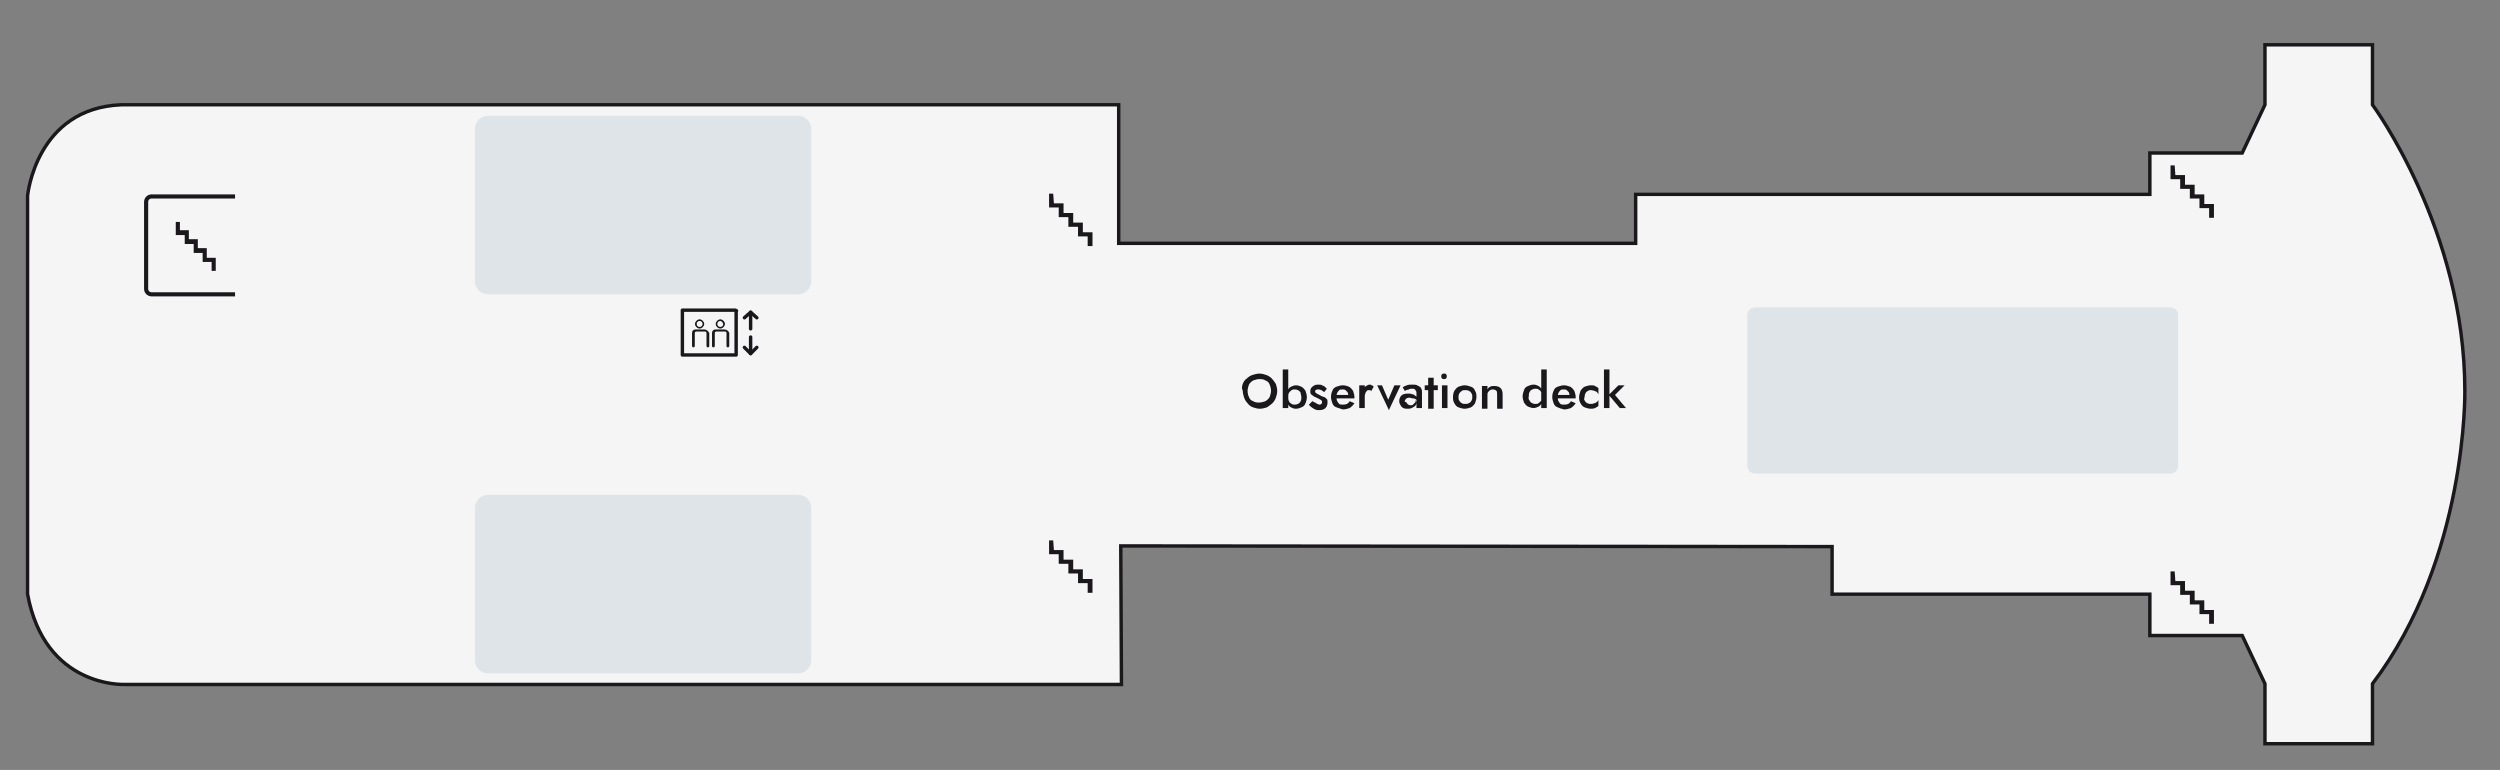 <?xml version="1.0" encoding="utf-8"?>
<!-- Generator: Adobe Illustrator 27.9.0, SVG Export Plug-In . SVG Version: 6.00 Build 0)  -->
<svg version="1.1" id="Layer_1" xmlns="http://www.w3.org/2000/svg" xmlns:xlink="http://www.w3.org/1999/xlink" x="0px" y="0px"
	 viewBox="0 0 362.7 111.7" style="enable-background:new 0 0 362.7 111.7;" xml:space="preserve">
<rect x="0" y="0" width="362.7" height="111.7" fill="#808080" stroke="none"/>
<style type="text/css">
	.st0{fill:#F5F5F6;stroke:#1A181B;stroke-width:0.5;stroke-miterlimit:10;}
	.st1{fill:#DEE4E7;}
	.st2{fill:none;}
	.st3{fill:none;stroke:#1A181B;stroke-width:0.6;stroke-miterlimit:10;}
	.st4{fill:#1A181B;}
	.st5{fill:none;stroke:#1A181B;stroke-width:0.5;stroke-linecap:round;stroke-linejoin:round;stroke-miterlimit:22.926;}
	.st6{fill:#1A181B;stroke:#1A181B;stroke-width:0.131;stroke-miterlimit:10;}
</style>
<path class="st0" d="M28.5,15.2h133.8v20.1h75v-7.1h74.6v-6l13.4,0l3.3-7V6.5h15.6v8.7c0,0,13.4,18.1,13.4,41.5
	c0,0,0.4,24.3-13.4,42.5v8.7h-15.6v-8.7l-3.3-7h-13.4l0-6l-46.1,0l0-6.9l-103.2-0.1l0.1,20.1H28.5H18c0,0-11.5,0.5-14-13.1v-29V28.4
	c0,0,1.2-12.7,13.6-13.2L28.5,15.2z"/>
<path class="st1" d="M115.8,42.7h-45c-1.1,0-1.9-0.9-1.9-1.9V18.7c0-1.1,0.9-1.9,1.9-1.9h45c1.1,0,1.9,0.9,1.9,1.9v22.1
	C117.7,41.8,116.9,42.7,115.8,42.7z"/>
<path class="st1" d="M115.8,97.7h-45c-1.1,0-1.9-0.9-1.9-1.9V73.7c0-1.1,0.9-1.9,1.9-1.9h45c1.1,0,1.9,0.9,1.9,1.9v22.1
	C117.7,96.8,116.9,97.7,115.8,97.7z"/>
<path class="st2" d="M69.9,16l-51.2,0C6.2,16,5,28.7,5,28.7l0.2,28.5L5,85.8c2.4,13.3,12.9,12.5,14,12.5s50.8,0,50.8,0V16z"/>
<path class="st1" d="M254.6,68.7h60.3c0.6,0,1.1-0.5,1.1-1.1V45.7c0-0.6-0.5-1.1-1.1-1.1h-60.3c-0.6,0-1.1,0.5-1.1,1.1v21.9
	C253.5,68.2,254,68.7,254.6,68.7z"/>
<path class="st3" d="M34.1,28.5H22c-0.5,0-0.8,0.4-0.8,0.8v12.6c0,0.5,0.4,0.8,0.8,0.8h12.1"/>
<path class="st4" d="M26.1,32.2h-0.6v1.9l1.3,0v1.3h1.3v1.3h1.3v1.3h1.3v1.3h0.6v-1.9H30V36h-1.3v-1.3h-1.3v-1.3h-1.3V32.2z"/>
<g>
	<path class="st4" d="M315.5,82.9l-0.6,0l0,2l1.4,0l0,1.4l1.4,0l0,1.4l1.4,0l0,1.4l1.4,0l0,1.4l0.7,0l0-2l-1.4,0l0-1.4l-1.4,0l0-1.4
		l-1.4,0l0-1.4l-1.4,0L315.5,82.9z"/>
</g>
<g>
	<path class="st4" d="M315.5,24l-0.6,0l0,2l1.4,0l0,1.4l1.4,0l0,1.4l1.4,0l0,1.4l1.4,0l0,1.4l0.7,0l0-2l-1.4,0l0-1.4l-1.4,0l0-1.4
		l-1.4,0l0-1.4l-1.4,0L315.5,24z"/>
</g>
<g>
	<path class="st4" d="M152.8,78.4l-0.6,0l0,2l1.4,0l0,1.4l1.4,0l0,1.4l1.4,0l0,1.4l1.4,0l0,1.4l0.7,0l0-2l-1.4,0l0-1.4l-1.4,0l0-1.4
		l-1.4,0l0-1.4l-1.4,0L152.8,78.4z"/>
</g>
<g>
	<path class="st4" d="M152.8,28.1l-0.6,0l0,2l1.4,0l0,1.4l1.4,0l0,1.4l1.4,0l0,1.4l1.4,0l0,1.4l0.7,0l0-2l-1.4,0l0-1.4l-1.4,0l0-1.4
		l-1.4,0l0-1.4l-1.4,0L152.8,28.1z"/>
</g>
<line class="st2" x1="253.7" y1="28.8" x2="253.7" y2="43.1"/>
<line class="st2" x1="253.7" y1="78.6" x2="253.7" y2="70"/>
<g>
	<line class="st5" x1="108.9" y1="45.3" x2="108.9" y2="47.7"/>
	<polyline class="st5" points="108,50.4 108.9,51.3 109.8,50.4 	"/>
	<g>
		<polyline class="st5" points="108,46.1 108.9,45.3 109.8,46.1 		"/>
		<line class="st5" x1="108.9" y1="51.3" x2="108.9" y2="48.9"/>
		<path class="st5" d="M106.7,45h-7.6c0,0-0.1,0-0.1,0l0,0c0,0,0,0.1,0,0.1v6.3c0,0,0,0.1,0,0.1c0,0,0.1,0,0.1,0h7.6
			c0,0,0.1,0,0.1,0c0,0,0-0.1,0-0.1v-6.3C106.9,45.1,106.9,45.1,106.7,45C106.8,45,106.8,45,106.7,45L106.7,45z"/>
		<g>
			<path class="st6" d="M101.5,47.6c-0.3,0-0.6-0.3-0.6-0.6s0.3-0.6,0.6-0.6c0.3,0,0.6,0.3,0.6,0.6S101.8,47.6,101.5,47.6z
				 M101.5,46.5c-0.3,0-0.5,0.2-0.5,0.5c0,0.3,0.2,0.5,0.5,0.5c0.3,0,0.5-0.2,0.5-0.5C102,46.7,101.8,46.5,101.5,46.5z"/>
		</g>
		<path class="st4" d="M102.2,47.8h-1.3c-0.3,0-0.5,0.2-0.5,0.5v1.9c0,0.1,0.1,0.2,0.2,0.2s0.2-0.1,0.2-0.2v-1.9
			c0-0.1,0.1-0.2,0.2-0.2h1.3c0.1,0,0.2,0.1,0.2,0.2v1.9c0,0.1,0.1,0.2,0.2,0.2s0.2-0.1,0.2-0.2v-1.9
			C102.7,48,102.5,47.8,102.2,47.8z"/>
		<g>
			<path class="st6" d="M104.5,47.6c-0.3,0-0.6-0.3-0.6-0.6s0.3-0.6,0.6-0.6s0.6,0.3,0.6,0.6S104.8,47.6,104.5,47.6z M104.5,46.5
				c-0.3,0-0.5,0.2-0.5,0.5c0,0.3,0.2,0.5,0.5,0.5s0.5-0.2,0.5-0.5C104.9,46.7,104.7,46.5,104.5,46.5z"/>
		</g>
		<path class="st4" d="M105.1,47.8h-1.3c-0.3,0-0.5,0.2-0.5,0.5v1.9c0,0.1,0.1,0.2,0.2,0.2c0.1,0,0.2-0.1,0.2-0.2v-1.9
			c0-0.1,0.1-0.2,0.2-0.2h1.3c0.1,0,0.2,0.1,0.2,0.2v1.9c0,0.1,0.1,0.2,0.2,0.2s0.2-0.1,0.2-0.2v-1.9
			C105.7,48,105.4,47.8,105.1,47.8z"/>
	</g>
</g>
<g>
	<path class="st4" d="M180.3,55.7c0.1-0.3,0.3-0.6,0.6-0.8c0.2-0.2,0.5-0.4,0.8-0.5c0.3-0.1,0.7-0.2,1-0.2c0.4,0,0.7,0.1,1,0.2
		c0.3,0.1,0.6,0.3,0.8,0.5c0.2,0.2,0.4,0.5,0.6,0.8c0.1,0.3,0.2,0.7,0.2,1c0,0.4-0.1,0.7-0.2,1c-0.1,0.3-0.3,0.6-0.5,0.8
		c-0.2,0.2-0.5,0.4-0.8,0.6c-0.3,0.1-0.7,0.2-1,0.2c-0.4,0-0.7-0.1-1-0.2c-0.3-0.1-0.6-0.3-0.8-0.6c-0.2-0.2-0.4-0.5-0.5-0.8
		c-0.1-0.3-0.2-0.7-0.2-1C180.1,56.3,180.2,56,180.3,55.7z M181.2,57.6c0.1,0.3,0.3,0.5,0.6,0.6c0.3,0.2,0.6,0.2,0.9,0.2
		c0.3,0,0.6-0.1,0.9-0.2c0.3-0.2,0.5-0.4,0.6-0.6c0.1-0.3,0.2-0.6,0.2-0.9c0-0.3-0.1-0.7-0.2-0.9c-0.1-0.3-0.3-0.5-0.6-0.6
		c-0.3-0.2-0.6-0.2-0.9-0.2c-0.3,0-0.6,0.1-0.9,0.2c-0.3,0.2-0.5,0.4-0.6,0.6c-0.1,0.3-0.2,0.6-0.2,0.9
		C181,57.1,181.1,57.4,181.2,57.6z"/>
	<path class="st4" d="M186.9,59.2h-0.8v-5.6h0.8V59.2z M189.4,58.5c-0.1,0.3-0.3,0.5-0.6,0.6c-0.2,0.1-0.5,0.2-0.8,0.2
		c-0.3,0-0.5-0.1-0.7-0.2c-0.2-0.1-0.4-0.3-0.5-0.6c-0.1-0.3-0.2-0.6-0.2-0.9c0-0.4,0.1-0.7,0.2-0.9c0.1-0.3,0.3-0.5,0.5-0.6
		c0.2-0.1,0.5-0.2,0.7-0.2c0.3,0,0.6,0.1,0.8,0.2c0.2,0.1,0.4,0.3,0.6,0.6c0.1,0.3,0.2,0.6,0.2,0.9
		C189.6,57.9,189.5,58.3,189.4,58.5z M188.7,57c-0.1-0.2-0.2-0.3-0.4-0.4c-0.2-0.1-0.3-0.1-0.5-0.1c-0.1,0-0.3,0-0.4,0.1
		c-0.1,0.1-0.3,0.2-0.4,0.4s-0.1,0.3-0.1,0.6c0,0.2,0,0.4,0.1,0.6s0.2,0.3,0.4,0.4c0.1,0.1,0.3,0.1,0.4,0.1c0.2,0,0.3,0,0.5-0.1
		c0.2-0.1,0.3-0.2,0.4-0.4c0.1-0.2,0.1-0.3,0.1-0.6C188.8,57.4,188.7,57.2,188.7,57z"/>
	<path class="st4" d="M190.8,58.4c0.1,0.1,0.2,0.1,0.3,0.2c0.1,0,0.2,0.1,0.3,0.1c0.1,0,0.2,0,0.3-0.1c0.1-0.1,0.1-0.1,0.1-0.3
		c0-0.1,0-0.2-0.1-0.2c-0.1-0.1-0.1-0.1-0.3-0.2c-0.1-0.1-0.2-0.1-0.4-0.2c-0.1-0.1-0.3-0.1-0.4-0.2c-0.1-0.1-0.3-0.2-0.4-0.3
		c-0.1-0.1-0.1-0.3-0.1-0.5c0-0.2,0.1-0.4,0.2-0.5c0.1-0.1,0.2-0.2,0.4-0.3c0.2-0.1,0.4-0.1,0.6-0.1c0.2,0,0.4,0,0.5,0.1
		c0.2,0.1,0.3,0.1,0.4,0.2c0.1,0.1,0.2,0.2,0.3,0.3l-0.4,0.5c-0.1-0.1-0.2-0.2-0.4-0.3c-0.2-0.1-0.3-0.1-0.5-0.1
		c-0.1,0-0.2,0-0.3,0.1c-0.1,0-0.1,0.1-0.1,0.2c0,0.1,0,0.1,0.1,0.2c0.1,0.1,0.2,0.1,0.3,0.2c0.1,0,0.2,0.1,0.4,0.2
		c0.2,0.1,0.4,0.2,0.5,0.2s0.3,0.2,0.4,0.3c0.1,0.1,0.1,0.3,0.1,0.5c0,0.3-0.1,0.6-0.3,0.8s-0.5,0.3-0.9,0.3c-0.2,0-0.4,0-0.6-0.1
		c-0.2-0.1-0.4-0.2-0.5-0.3s-0.3-0.2-0.4-0.4l0.5-0.5C190.6,58.3,190.7,58.4,190.8,58.4z"/>
	<path class="st4" d="M193.9,59.1c-0.3-0.1-0.5-0.3-0.6-0.6c-0.1-0.3-0.2-0.6-0.2-0.9c0-0.4,0.1-0.7,0.2-0.9
		c0.1-0.3,0.3-0.5,0.6-0.6c0.3-0.1,0.6-0.2,0.9-0.2c0.4,0,0.6,0.1,0.9,0.2c0.2,0.1,0.4,0.3,0.6,0.6c0.1,0.3,0.2,0.6,0.2,0.9
		c0,0,0,0.1,0,0.1c0,0,0,0.1,0,0.1h-2.9v-0.5h2.2l-0.2,0.3c0,0,0-0.1,0-0.1c0-0.1,0-0.1,0-0.1c0-0.2,0-0.3-0.1-0.5
		c-0.1-0.1-0.2-0.2-0.3-0.3c-0.1-0.1-0.3-0.1-0.4-0.1c-0.2,0-0.4,0-0.5,0.1c-0.1,0.1-0.2,0.2-0.3,0.4c-0.1,0.2-0.1,0.4-0.1,0.6
		c0,0.2,0,0.4,0.1,0.6c0.1,0.2,0.2,0.3,0.3,0.4s0.3,0.1,0.5,0.1c0.2,0,0.4,0,0.6-0.1c0.2-0.1,0.3-0.2,0.4-0.4l0.7,0.3
		c-0.2,0.3-0.4,0.5-0.7,0.7c-0.3,0.1-0.6,0.2-1,0.2C194.5,59.3,194.2,59.2,193.9,59.1z"/>
	<path class="st4" d="M198,59.2h-0.8v-3.3h0.8V59.2z M198.8,56.6c-0.1,0-0.1,0-0.2,0c-0.1,0-0.2,0-0.3,0.1c-0.1,0.1-0.1,0.2-0.2,0.3
		c0,0.1-0.1,0.3-0.1,0.4l-0.3-0.2c0-0.3,0-0.5,0.1-0.7c0.1-0.2,0.2-0.4,0.4-0.5c0.2-0.1,0.3-0.2,0.5-0.2c0.1,0,0.2,0,0.3,0.1
		c0.1,0,0.2,0.1,0.3,0.2l-0.4,0.7C198.9,56.7,198.9,56.7,198.8,56.6z"/>
	<path class="st4" d="M200.5,55.9l0.9,2.1l0.9-2.1h0.9l-1.7,3.6l-1.7-3.6H200.5z"/>
	<path class="st4" d="M204.1,58.5c0.1,0.1,0.1,0.1,0.2,0.2c0.1,0,0.2,0.1,0.3,0.1c0.2,0,0.3,0,0.4-0.1c0.1-0.1,0.2-0.2,0.3-0.3
		c0.1-0.1,0.1-0.3,0.1-0.4l0.1,0.4c0,0.2-0.1,0.4-0.2,0.5c-0.1,0.1-0.3,0.2-0.5,0.3c-0.2,0.1-0.4,0.1-0.6,0.1c-0.2,0-0.4,0-0.6-0.1
		c-0.2-0.1-0.3-0.2-0.4-0.4c-0.1-0.2-0.2-0.3-0.2-0.6c0-0.3,0.1-0.6,0.3-0.8c0.2-0.2,0.5-0.3,1-0.3c0.2,0,0.4,0,0.6,0.1
		c0.2,0,0.3,0.1,0.4,0.2c0.1,0.1,0.2,0.1,0.2,0.2V58c-0.1-0.1-0.3-0.2-0.5-0.2c-0.2,0-0.3-0.1-0.5-0.1c-0.2,0-0.3,0-0.4,0.1
		c-0.1,0-0.2,0.1-0.2,0.2c-0.1,0.1-0.1,0.2-0.1,0.3C204,58.3,204.1,58.4,204.1,58.5z M203.5,56.2c0.1-0.1,0.3-0.2,0.6-0.3
		c0.2-0.1,0.5-0.1,0.8-0.1c0.3,0,0.5,0,0.7,0.1c0.2,0.1,0.4,0.2,0.5,0.3c0.1,0.2,0.2,0.3,0.2,0.6v2.4h-0.8V57c0-0.1,0-0.2-0.1-0.3
		c0-0.1-0.1-0.1-0.1-0.2c-0.1,0-0.1-0.1-0.2-0.1c-0.1,0-0.2,0-0.3,0c-0.2,0-0.3,0-0.4,0.1c-0.1,0-0.3,0.1-0.4,0.1
		c-0.1,0.1-0.2,0.1-0.2,0.1L203.5,56.2z"/>
	<path class="st4" d="M208.6,55.9v0.7h-1.9v-0.7H208.6z M208,54.8v4.5h-0.8v-4.5H208z"/>
	<path class="st4" d="M209.2,54.3c0.1-0.1,0.2-0.1,0.3-0.1c0.1,0,0.3,0,0.3,0.1c0.1,0.1,0.1,0.2,0.1,0.3c0,0.1,0,0.2-0.1,0.3
		c-0.1,0.1-0.2,0.1-0.3,0.1c-0.1,0-0.2,0-0.3-0.1c-0.1-0.1-0.1-0.2-0.1-0.3C209.1,54.5,209.1,54.4,209.2,54.3z M210,55.9v3.3h-0.8
		v-3.3H210z"/>
	<path class="st4" d="M211,56.7c0.2-0.3,0.4-0.5,0.6-0.6c0.3-0.1,0.6-0.2,0.9-0.2c0.3,0,0.6,0.1,0.9,0.2c0.3,0.1,0.5,0.3,0.6,0.6
		c0.2,0.3,0.2,0.6,0.2,0.9c0,0.3-0.1,0.6-0.2,0.9c-0.2,0.3-0.4,0.5-0.6,0.6c-0.3,0.1-0.6,0.2-0.9,0.2c-0.3,0-0.6-0.1-0.9-0.2
		c-0.3-0.1-0.5-0.4-0.6-0.6c-0.2-0.3-0.2-0.6-0.2-0.9C210.8,57.2,210.9,56.9,211,56.7z M211.7,58.1c0.1,0.2,0.2,0.3,0.4,0.4
		c0.1,0.1,0.3,0.1,0.5,0.1c0.2,0,0.3,0,0.5-0.1c0.2-0.1,0.3-0.2,0.4-0.4s0.1-0.3,0.1-0.5c0-0.2,0-0.4-0.1-0.5
		c-0.1-0.2-0.2-0.3-0.4-0.4c-0.2-0.1-0.3-0.1-0.5-0.1c-0.2,0-0.4,0-0.5,0.1c-0.1,0.1-0.3,0.2-0.4,0.4c-0.1,0.2-0.1,0.3-0.1,0.5
		C211.6,57.8,211.6,58,211.7,58.1z"/>
	<path class="st4" d="M217.1,56.7c-0.1-0.1-0.3-0.2-0.5-0.2c-0.1,0-0.3,0-0.4,0.1c-0.1,0.1-0.2,0.1-0.3,0.3
		c-0.1,0.1-0.1,0.2-0.1,0.4v2h-0.8v-3.3h0.8v0.5c0.1-0.2,0.2-0.3,0.4-0.4c0.2-0.1,0.4-0.1,0.6-0.1c0.4,0,0.7,0.1,0.9,0.3
		c0.2,0.2,0.3,0.5,0.3,0.9v2.1h-0.8v-2C217.2,57,217.2,56.8,217.1,56.7z"/>
	<path class="st4" d="M221.1,56.6c0.1-0.3,0.3-0.5,0.6-0.6c0.2-0.1,0.5-0.2,0.8-0.2c0.3,0,0.5,0.1,0.7,0.2c0.2,0.1,0.4,0.3,0.5,0.6
		c0.1,0.3,0.2,0.6,0.2,0.9c0,0.4-0.1,0.7-0.2,0.9c-0.1,0.3-0.3,0.5-0.5,0.6c-0.2,0.1-0.5,0.2-0.7,0.2c-0.3,0-0.5-0.1-0.8-0.2
		c-0.2-0.1-0.4-0.3-0.6-0.6c-0.1-0.3-0.2-0.6-0.2-0.9C220.9,57.2,221,56.9,221.1,56.6z M221.9,58.1c0.1,0.2,0.2,0.3,0.4,0.4
		c0.2,0.1,0.3,0.1,0.5,0.1c0.1,0,0.3,0,0.4-0.1c0.1-0.1,0.3-0.2,0.4-0.4s0.1-0.3,0.1-0.6c0-0.2,0-0.4-0.1-0.6s-0.2-0.3-0.4-0.4
		c-0.1-0.1-0.3-0.1-0.4-0.1c-0.2,0-0.3,0-0.5,0.1c-0.2,0.1-0.3,0.2-0.4,0.4c-0.1,0.2-0.1,0.3-0.1,0.6
		C221.7,57.8,221.8,58,221.9,58.1z M224.4,53.6v5.6h-0.8v-5.6H224.4z"/>
	<path class="st4" d="M226,59.1c-0.3-0.1-0.5-0.3-0.6-0.6c-0.1-0.3-0.2-0.6-0.2-0.9c0-0.4,0.1-0.7,0.2-0.9c0.1-0.3,0.3-0.5,0.6-0.6
		c0.3-0.1,0.6-0.2,0.9-0.2c0.3,0,0.6,0.1,0.9,0.2c0.2,0.1,0.4,0.3,0.6,0.6c0.1,0.3,0.2,0.6,0.2,0.9c0,0,0,0.1,0,0.1c0,0,0,0.1,0,0.1
		h-2.9v-0.5h2.2l-0.2,0.3c0,0,0-0.1,0-0.1c0-0.1,0-0.1,0-0.1c0-0.2,0-0.3-0.1-0.5c-0.1-0.1-0.2-0.2-0.3-0.3
		c-0.1-0.1-0.3-0.1-0.4-0.1c-0.2,0-0.4,0-0.5,0.1c-0.1,0.1-0.2,0.2-0.3,0.4c-0.1,0.2-0.1,0.4-0.1,0.6c0,0.2,0,0.4,0.1,0.6
		c0.1,0.2,0.2,0.3,0.3,0.4s0.3,0.1,0.5,0.1c0.2,0,0.4,0,0.6-0.1c0.2-0.1,0.3-0.2,0.4-0.4l0.7,0.3c-0.2,0.3-0.4,0.5-0.7,0.7
		c-0.3,0.1-0.6,0.2-1,0.2C226.5,59.3,226.2,59.2,226,59.1z"/>
	<path class="st4" d="M229.9,58.1c0.1,0.2,0.2,0.3,0.4,0.4c0.2,0.1,0.3,0.1,0.5,0.1c0.2,0,0.3,0,0.5-0.1c0.1,0,0.3-0.1,0.4-0.2
		c0.1-0.1,0.2-0.2,0.2-0.3v0.9c-0.1,0.1-0.3,0.2-0.5,0.3c-0.2,0.1-0.4,0.1-0.6,0.1c-0.3,0-0.6-0.1-0.9-0.2c-0.3-0.1-0.5-0.4-0.6-0.6
		c-0.2-0.3-0.2-0.6-0.2-0.9c0-0.3,0.1-0.6,0.2-0.9c0.2-0.3,0.4-0.5,0.6-0.6c0.3-0.1,0.6-0.2,0.9-0.2c0.2,0,0.5,0,0.6,0.1
		c0.2,0.1,0.4,0.2,0.5,0.3v0.9c-0.1-0.1-0.1-0.2-0.2-0.3c-0.1-0.1-0.2-0.1-0.4-0.2c-0.1,0-0.3-0.1-0.4-0.1c-0.2,0-0.4,0-0.5,0.1
		c-0.2,0.1-0.3,0.2-0.4,0.4c-0.1,0.2-0.1,0.3-0.1,0.5C229.8,57.8,229.8,58,229.9,58.1z"/>
	<path class="st4" d="M233.5,53.6v5.6h-0.8v-5.6H233.5z M235.7,55.9l-1.4,1.4l1.6,1.9h-0.9l-1.6-1.9l1.4-1.4H235.7z"/>
</g>
</svg>
